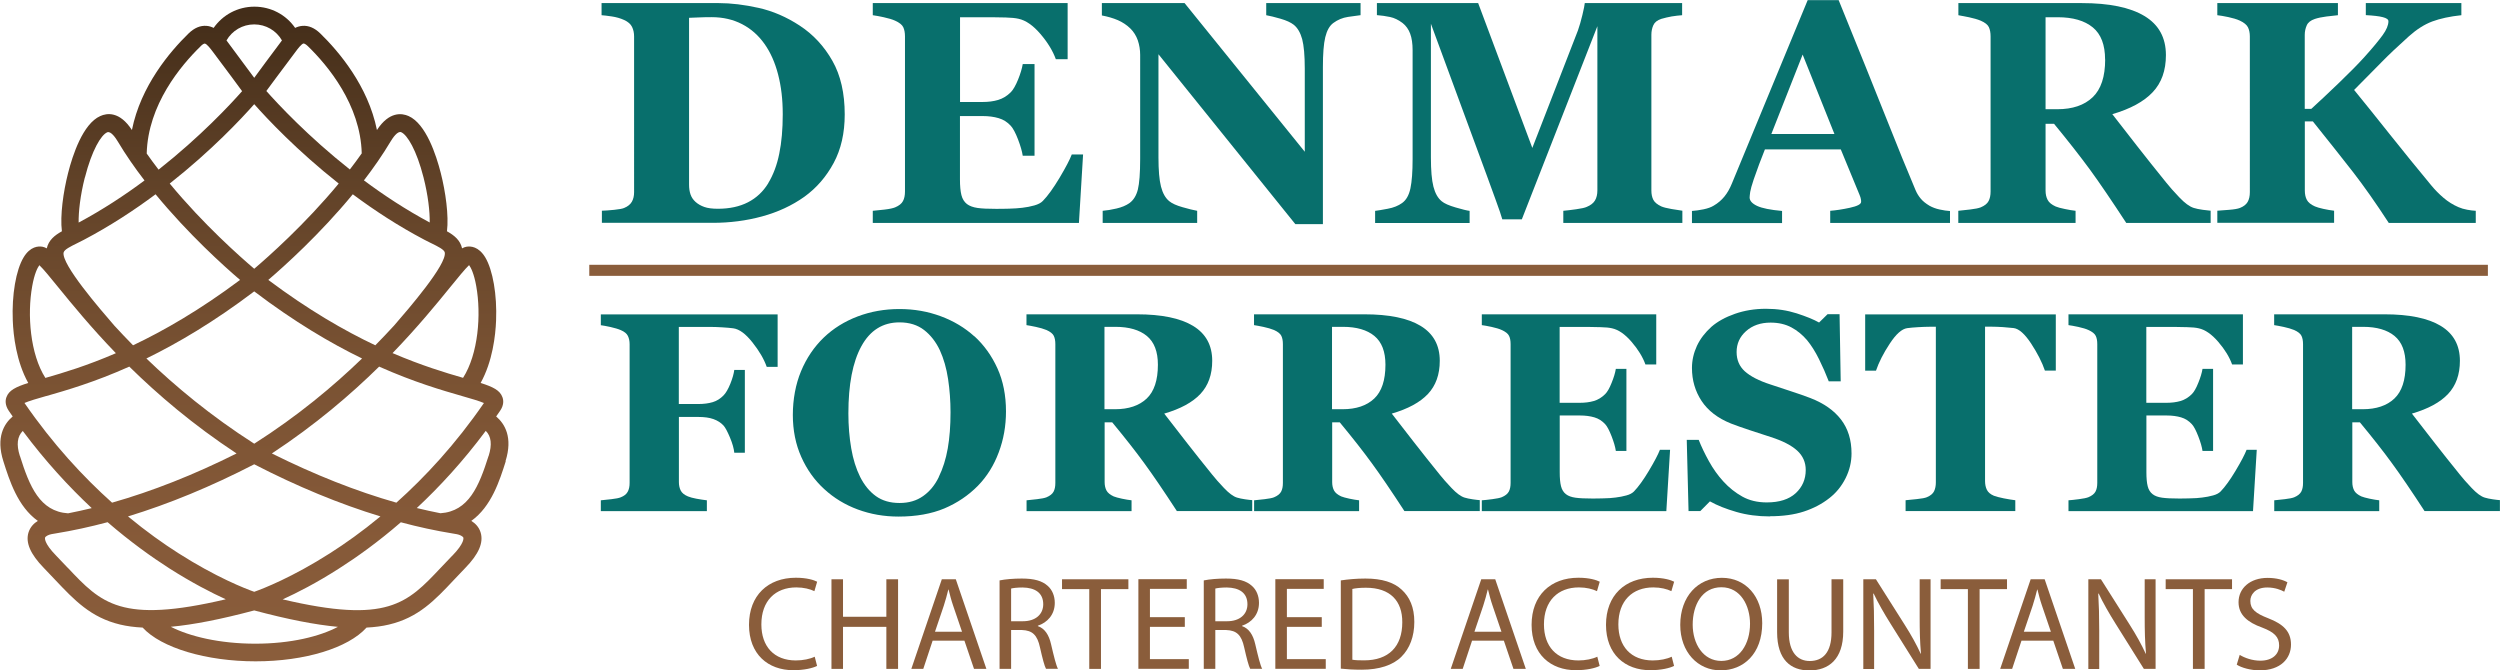 <?xml version="1.0" encoding="UTF-8"?>
<svg id="Layer_1" data-name="Layer 1" xmlns="http://www.w3.org/2000/svg" xmlns:xlink="http://www.w3.org/1999/xlink" viewBox="0 0 307.41 82.43">
  <defs>
    <style>
      .cls-1 {
        fill: #086f6c;
      }

      .cls-2 {
        fill: url(#New_Gradient_Swatch_2);
      }

      .cls-3 {
        stroke: #8a5d3b;
        stroke-miterlimit: 10;
        stroke-width: 1.36px;
      }

      .cls-3, .cls-4 {
        fill: none;
      }

      .cls-5 {
        fill: #8a5d3b;
      }
    </style>
    <linearGradient id="New_Gradient_Swatch_2" data-name="New Gradient Swatch 2" x1="31.26" y1="81.31" x2="31.26" y2=".82" gradientUnits="userSpaceOnUse">
      <stop offset="0" stop-color="#8a5d3b"/>
      <stop offset=".22" stop-color="#855938"/>
      <stop offset=".47" stop-color="#785132"/>
      <stop offset=".73" stop-color="#614228"/>
      <stop offset=".99" stop-color="#432d19"/>
      <stop offset="1" stop-color="#422d19"/>
    </linearGradient>
  </defs>
  <g>
    <path class="cls-1" d="m98.35,3.16c1.65,1.08,2.98,2.52,4,4.31s1.52,4,1.52,6.6c0,2.29-.45,4.28-1.36,5.97-.91,1.69-2.11,3.08-3.61,4.16-1.52,1.08-3.25,1.88-5.19,2.41-1.94.53-3.96.79-6.08.79h-13.62v-1.49c.41-.01.91-.05,1.52-.11s1.02-.14,1.22-.23c.46-.19.77-.45.95-.77.18-.32.27-.71.27-1.17V4.48c0-.43-.08-.82-.25-1.17s-.49-.63-.97-.85-.99-.36-1.53-.44c-.54-.08-.96-.13-1.25-.15V.38h14.38c1.54,0,3.18.2,4.93.59s3.44,1.12,5.07,2.19Zm-3.89,19.37c.62-1.02,1.08-2.23,1.36-3.63.29-1.4.43-3.02.43-4.85s-.19-3.42-.57-4.89-.94-2.73-1.68-3.77-1.65-1.85-2.75-2.42c-1.1-.57-2.35-.86-3.74-.86-.44,0-.95,0-1.51.03-.57.02-.99.04-1.27.05v20.51c0,.46.06.86.18,1.21.12.35.33.66.62.92s.65.47,1.08.62c.42.15.98.22,1.67.22,1.43,0,2.67-.27,3.7-.8,1.03-.53,1.86-1.31,2.49-2.34Z"/>
    <path class="cls-1" d="m131.28,7.28h-1.45c-.37-1.02-1-2.06-1.9-3.11s-1.8-1.67-2.68-1.86c-.38-.09-.91-.14-1.59-.16-.68-.02-1.24-.03-1.69-.03h-3.92v10.42h2.78c.7,0,1.33-.08,1.9-.25s1.09-.48,1.56-.95c.29-.29.59-.81.89-1.54.3-.74.49-1.38.58-1.92h1.45v11.27h-1.45c-.08-.53-.27-1.2-.58-2.01-.31-.81-.61-1.36-.89-1.67-.42-.46-.91-.77-1.49-.94-.57-.17-1.23-.26-1.98-.26h-2.78v7.79c0,.81.06,1.46.18,1.93.12.48.35.84.68,1.1.32.24.75.4,1.3.48.55.08,1.3.11,2.26.11.44,0,.98,0,1.6-.02s1.17-.05,1.64-.11c.53-.06,1.03-.16,1.49-.29.46-.13.81-.31,1.04-.55.61-.62,1.29-1.57,2.06-2.85.76-1.28,1.26-2.23,1.5-2.87h1.39l-.51,8.42h-25.35v-1.49c.35-.03.84-.08,1.45-.15s1.04-.17,1.29-.27c.48-.2.81-.46.97-.77.17-.31.25-.71.25-1.19V4.48c0-.46-.07-.83-.21-1.13s-.48-.57-1.01-.81c-.33-.15-.79-.29-1.39-.42s-1.05-.21-1.35-.25V.38h23.96v6.89Z"/>
    <path class="cls-1" d="m167.27,1.87c-.36.04-.86.11-1.52.21s-1.26.35-1.79.74c-.47.34-.8.93-1,1.76-.2.83-.29,2.05-.29,3.67v19.31h-3.39l-16.83-20.89v12.68c0,1.57.1,2.77.31,3.59.21.82.55,1.42,1.02,1.8.34.28.89.53,1.64.74.75.22,1.35.36,1.79.44v1.49h-11.62v-1.49c.5-.04,1.06-.13,1.7-.28.64-.15,1.18-.37,1.61-.68.5-.37.83-.92,1.02-1.67.18-.74.28-1.99.28-3.74V6.76c0-.63-.1-1.23-.29-1.8-.2-.56-.5-1.05-.92-1.46-.44-.43-.96-.77-1.53-1.02-.58-.25-1.24-.44-1.97-.58V.38h10.17l14.78,18.28v-10.22c0-1.62-.11-2.83-.32-3.63-.22-.79-.56-1.38-1.03-1.76-.37-.29-.91-.54-1.64-.75-.72-.21-1.31-.35-1.75-.43V.38h11.6v1.49Z"/>
    <path class="cls-1" d="m206.88,27.41h-14.65v-1.49c.43-.04.96-.1,1.59-.19.63-.09,1.06-.18,1.29-.29.47-.19.81-.45,1.01-.78s.3-.75.3-1.26V3.22l-9.29,23.75h-2.4c-.11-.42-.4-1.25-.85-2.49-.45-1.24-.82-2.24-1.09-2.99l-6.84-18.57v16.44c0,1.57.1,2.77.31,3.59.21.82.55,1.42,1.02,1.8.32.27.89.52,1.71.76.82.24,1.39.38,1.72.42v1.49h-11.62v-1.49c.32-.04.83-.12,1.55-.26.72-.13,1.3-.37,1.76-.7.51-.36.85-.96,1.03-1.8s.27-2.05.27-3.61V6.17c0-.81-.1-1.49-.3-2.03s-.51-.97-.91-1.29c-.51-.39-1.03-.65-1.56-.76s-1.07-.19-1.62-.23V.38h12.45l6.66,17.81,5.61-14.45c.19-.53.37-1.17.55-1.91s.27-1.22.29-1.45h11.97v1.49c-.41.03-.83.08-1.28.15-.44.08-.87.18-1.28.3-.5.17-.82.42-.98.78-.16.36-.24.75-.24,1.18v19.14c0,.46.08.84.24,1.15.16.31.49.58.98.81.25.11.67.22,1.25.32.58.1,1.02.17,1.34.21v1.49Z"/>
    <path class="cls-1" d="m239.77,27.41h-14.72v-1.49c.68-.05,1.49-.17,2.41-.37.92-.2,1.39-.44,1.39-.73,0-.1,0-.22-.03-.34-.02-.13-.07-.3-.16-.51l-2.31-5.6h-9.33c-.21.52-.45,1.13-.71,1.83s-.48,1.32-.67,1.87c-.24.71-.38,1.23-.43,1.54-.04.32-.07.54-.07.67,0,.41.31.75.92,1.04.62.29,1.64.49,3.07.62v1.49h-11.08v-1.49c.42-.03.89-.09,1.42-.2.53-.11.94-.26,1.25-.45.52-.3.96-.68,1.32-1.12.36-.44.66-.97.91-1.58,1.47-3.57,2.95-7.14,4.43-10.72,1.48-3.58,3.11-7.53,4.9-11.85h3.81c2.49,6.12,4.44,10.96,5.85,14.51,1.41,3.56,2.61,6.5,3.6,8.84.16.38.37.73.63,1.04.25.31.62.61,1.09.89.36.2.77.36,1.24.46s.9.17,1.28.19v1.49Zm-14.2-10.93l-3.91-9.77-3.85,9.77h7.77Z"/>
    <path class="cls-1" d="m271.82,27.41h-10.37c-1.79-2.74-3.28-4.93-4.46-6.55-1.19-1.62-2.66-3.5-4.42-5.64h-1.04v8.21c0,.46.09.84.26,1.16.17.32.5.58.98.8.24.1.62.21,1.13.31.51.11.96.18,1.32.22v1.49h-14.42v-1.49c.37-.04.85-.09,1.46-.16.6-.07,1.03-.16,1.29-.26.48-.2.81-.46.97-.77.17-.31.25-.71.25-1.19V4.48c0-.46-.07-.84-.21-1.14s-.48-.57-1.01-.8c-.41-.17-.89-.3-1.44-.42-.55-.11-.99-.2-1.3-.25V.38h15.16c3.39,0,5.96.53,7.72,1.59,1.76,1.06,2.64,2.66,2.64,4.81,0,1.89-.54,3.41-1.63,4.56-1.08,1.15-2.74,2.05-4.96,2.7.86,1.12,1.87,2.41,3.02,3.88,1.15,1.47,2.35,2.98,3.59,4.51.39.5.93,1.1,1.61,1.82.68.72,1.28,1.16,1.8,1.32.29.09.66.17,1.11.23.45.06.77.1.96.11v1.49Zm-12.97-20.09c0-1.8-.5-3.12-1.51-3.95-1.01-.83-2.45-1.25-4.31-1.25h-1.5v11.31h1.45c1.87,0,3.31-.49,4.34-1.47,1.03-.98,1.54-2.53,1.54-4.65Z"/>
    <path class="cls-1" d="m304.43,27.41h-10.7c-1.61-2.48-3.07-4.54-4.36-6.21-1.29-1.66-2.95-3.75-4.97-6.27h-.99v8.49c0,.46.08.84.25,1.16s.5.58.99.8c.23.1.57.2,1.02.3.45.1.9.18,1.34.23v1.49h-14.36v-1.49c.34-.03.83-.06,1.46-.11.63-.05,1.07-.13,1.32-.23.46-.18.77-.43.95-.74s.27-.72.27-1.2V4.48c0-.44-.08-.82-.23-1.12s-.48-.58-.99-.82c-.39-.18-.87-.32-1.43-.44s-1.01-.19-1.35-.23V.38h14.83v1.49c-.39.04-.87.09-1.42.16-.55.07-1.03.17-1.42.3-.5.17-.83.42-.99.78s-.25.75-.25,1.18v9.1h.8c.99-.9,2.15-1.99,3.47-3.26s2.34-2.31,3.07-3.12c1.02-1.13,1.76-2.03,2.24-2.69.48-.66.71-1.23.71-1.71,0-.22-.23-.38-.69-.5s-1.16-.2-2.09-.25V.38h11.75v1.49c-1.42.15-2.61.41-3.58.77-.96.36-1.92.97-2.87,1.82-1.36,1.22-2.47,2.27-3.35,3.17-.88.89-2.01,2.04-3.39,3.43,1.22,1.49,2.68,3.31,4.39,5.46,1.71,2.15,3.42,4.25,5.12,6.3.43.52.92,1.02,1.48,1.5s1.17.86,1.84,1.15c.32.14.68.25,1.08.32s.75.12,1.05.13v1.49Z"/>
    <path class="cls-1" d="m95.61,45.11h-1.33c-.33-.94-.91-1.94-1.75-3s-1.62-1.64-2.37-1.74c-.34-.05-.79-.08-1.36-.12s-1.09-.05-1.57-.05h-3.76v9.48h2.4c.68,0,1.27-.08,1.77-.23s.94-.43,1.33-.83c.28-.28.56-.76.83-1.42.27-.67.43-1.24.49-1.71h1.3v10.18h-1.3c-.05-.51-.22-1.13-.53-1.87s-.57-1.22-.78-1.46c-.33-.36-.75-.63-1.26-.81-.51-.18-1.12-.26-1.84-.26h-2.4v8.01c0,.41.08.76.23,1.05s.45.53.88.71c.25.1.59.2,1.03.28.44.08.87.15,1.3.2v1.33h-13.04v-1.33c.33-.03.77-.08,1.31-.14.54-.06.93-.14,1.14-.23.41-.16.69-.38.85-.67.16-.28.24-.65.24-1.09v-17.07c0-.39-.07-.72-.21-1.01-.14-.29-.43-.53-.88-.72-.32-.14-.74-.26-1.26-.38-.52-.11-.92-.19-1.19-.22v-1.33h21.74v6.46Z"/>
    <path class="cls-1" d="m119.81,41.34c1.19,1.09,2.14,2.41,2.84,3.96.7,1.55,1.05,3.31,1.05,5.29,0,1.76-.29,3.44-.89,5.03-.59,1.59-1.44,2.96-2.56,4.11-1.17,1.19-2.55,2.12-4.13,2.79-1.58.66-3.46,1-5.64,1-1.76,0-3.43-.29-5-.87-1.57-.58-2.95-1.42-4.14-2.52-1.18-1.08-2.12-2.39-2.81-3.94-.69-1.54-1.04-3.27-1.04-5.17s.34-3.77,1.01-5.38,1.61-2.99,2.79-4.13c1.17-1.12,2.56-1.99,4.17-2.6,1.61-.61,3.32-.91,5.14-.91s3.5.3,5.09.89c1.59.59,2.96,1.42,4.12,2.47Zm-4.38,17.32c.51-1.04.88-2.21,1.11-3.52.23-1.31.34-2.79.34-4.44,0-1.4-.1-2.76-.3-4.09-.2-1.33-.54-2.51-1.01-3.54-.49-1.04-1.14-1.87-1.94-2.49s-1.81-.94-3.02-.94c-2.06,0-3.62.98-4.69,2.93s-1.6,4.71-1.6,8.27c0,1.51.12,2.94.35,4.29.23,1.34.6,2.52,1.1,3.52.51,1.01,1.16,1.8,1.94,2.36s1.75.84,2.9.84,2.09-.28,2.9-.85c.81-.57,1.45-1.35,1.93-2.34Z"/>
    <path class="cls-1" d="m153.99,62.84h-9.28c-1.6-2.46-2.93-4.41-3.99-5.86-1.06-1.46-2.38-3.14-3.96-5.05h-.93v7.35c0,.41.08.76.23,1.04.15.28.45.52.88.72.22.09.55.18,1.01.28.46.1.86.16,1.19.2v1.33h-12.91v-1.33c.33-.03.76-.08,1.3-.14s.92-.14,1.15-.23c.43-.18.72-.41.87-.69.15-.28.22-.63.22-1.07v-17.07c0-.41-.06-.75-.19-1.02-.13-.27-.43-.51-.9-.72-.36-.15-.79-.27-1.29-.38-.49-.1-.88-.18-1.17-.22v-1.33h13.57c3.03,0,5.34.47,6.91,1.42,1.57.95,2.36,2.38,2.36,4.3,0,1.69-.49,3.05-1.46,4.08s-2.45,1.83-4.44,2.41c.77,1,1.67,2.16,2.7,3.48s2.1,2.67,3.21,4.04c.35.44.83.99,1.44,1.63.61.64,1.14,1.04,1.61,1.18.26.08.59.15,1,.21.4.06.69.09.86.1v1.33Zm-11.61-17.99c0-1.61-.45-2.79-1.36-3.54-.9-.74-2.19-1.12-3.86-1.12h-1.35v10.13h1.3c1.67,0,2.97-.44,3.89-1.31s1.38-2.26,1.38-4.16Z"/>
    <path class="cls-1" d="m181.97,62.84h-9.28c-1.6-2.46-2.93-4.41-3.99-5.86-1.06-1.46-2.38-3.14-3.96-5.05h-.93v7.35c0,.41.08.76.23,1.04.15.28.45.52.88.72.22.09.55.18,1.01.28.46.1.86.16,1.19.2v1.33h-12.91v-1.33c.33-.03.76-.08,1.3-.14s.92-.14,1.15-.23c.43-.18.72-.41.87-.69.15-.28.22-.63.22-1.07v-17.07c0-.41-.06-.75-.19-1.02-.13-.27-.43-.51-.9-.72-.36-.15-.79-.27-1.29-.38-.49-.1-.88-.18-1.17-.22v-1.33h13.57c3.03,0,5.34.47,6.91,1.42,1.57.95,2.36,2.38,2.36,4.3,0,1.69-.49,3.05-1.46,4.08s-2.45,1.83-4.44,2.41c.77,1,1.67,2.16,2.7,3.48s2.1,2.67,3.21,4.04c.35.44.83.99,1.44,1.63.61.64,1.14,1.04,1.61,1.18.26.08.59.15,1,.21.4.06.69.09.86.1v1.33Zm-11.61-17.99c0-1.61-.45-2.79-1.36-3.54-.9-.74-2.19-1.12-3.86-1.12h-1.35v10.13h1.3c1.67,0,2.97-.44,3.89-1.31s1.38-2.26,1.38-4.16Z"/>
    <path class="cls-1" d="m203.63,44.82h-1.3c-.33-.92-.9-1.85-1.71-2.79-.81-.94-1.61-1.49-2.4-1.66-.34-.08-.82-.13-1.42-.14-.61-.02-1.11-.03-1.51-.03h-3.51v9.33h2.49c.62,0,1.19-.07,1.71-.22.51-.15.98-.43,1.4-.85.26-.26.53-.72.79-1.38.27-.66.44-1.23.52-1.72h1.3v10.09h-1.3c-.07-.48-.24-1.08-.52-1.8-.28-.72-.54-1.22-.79-1.49-.38-.41-.82-.69-1.33-.84-.51-.15-1.1-.23-1.77-.23h-2.49v6.97c0,.73.05,1.3.16,1.73.11.43.31.75.61.98.28.22.67.36,1.17.43.5.07,1.17.1,2.02.1.4,0,.88,0,1.43-.02.56-.01,1.04-.04,1.47-.1.48-.06.92-.14,1.34-.26.42-.11.72-.28.93-.49.54-.56,1.16-1.41,1.84-2.55.68-1.14,1.13-2,1.35-2.57h1.25l-.46,7.54h-22.69v-1.33c.32-.02.75-.07,1.29-.14.55-.07.93-.15,1.16-.24.43-.18.72-.41.87-.69.15-.28.22-.63.22-1.07v-17.07c0-.41-.06-.75-.19-1.01-.13-.27-.43-.51-.9-.72-.29-.14-.71-.26-1.24-.38-.53-.11-.94-.19-1.21-.22v-1.33h21.45v6.17Z"/>
    <path class="cls-1" d="m217.64,63.5c-1.48,0-2.86-.18-4.13-.55-1.28-.37-2.36-.8-3.25-1.3l-1.18,1.19h-1.45l-.22-8.75h1.47c.33.83.75,1.71,1.26,2.63.51.92,1.1,1.75,1.77,2.48.69.76,1.47,1.38,2.33,1.86s1.86.72,3.01.72c1.55,0,2.73-.38,3.55-1.13s1.24-1.71,1.24-2.86c0-.94-.35-1.74-1.05-2.38s-1.78-1.2-3.25-1.67c-.95-.31-1.83-.59-2.63-.86-.8-.26-1.55-.53-2.26-.8-1.62-.65-2.83-1.58-3.62-2.78s-1.18-2.55-1.18-4.05c0-.94.21-1.85.61-2.72.41-.87,1.01-1.65,1.79-2.35.75-.65,1.71-1.18,2.88-1.59,1.17-.41,2.44-.62,3.82-.62s2.6.19,3.77.56c1.17.38,2.09.75,2.76,1.13l1.04-1.02h1.48l.14,8.25h-1.47c-.34-.89-.74-1.8-1.2-2.73-.46-.93-.95-1.7-1.46-2.32-.56-.66-1.2-1.19-1.93-1.58-.73-.39-1.58-.59-2.56-.59-1.23,0-2.23.35-3.01,1.04-.78.69-1.17,1.55-1.17,2.58,0,.97.34,1.76,1.01,2.37.68.61,1.73,1.16,3.16,1.62.84.28,1.7.57,2.57.85.88.28,1.65.56,2.34.82,1.65.64,2.9,1.52,3.76,2.64s1.29,2.51,1.29,4.17c0,1.05-.24,2.06-.73,3.04-.49.98-1.15,1.79-1.98,2.44-.91.72-1.96,1.27-3.15,1.66-1.19.39-2.59.58-4.18.58Z"/>
    <path class="cls-1" d="m252.78,45.57h-1.33c-.35-1.03-.92-2.14-1.69-3.32-.78-1.18-1.49-1.82-2.15-1.91-.36-.04-.81-.08-1.34-.12-.53-.03-.99-.05-1.38-.05h-.8v18.97c0,.41.07.77.22,1.08.15.31.44.56.87.74.26.1.67.21,1.22.32.55.11,1.02.18,1.41.23v1.33h-13.49v-1.33c.33-.03.79-.08,1.39-.14s1-.14,1.22-.23c.44-.18.74-.43.89-.73.15-.31.22-.67.22-1.09v-19.14h-.8c-.39,0-.85.02-1.38.05-.53.03-.98.07-1.34.12-.66.09-1.38.73-2.15,1.91-.78,1.18-1.34,2.29-1.69,3.32h-1.33v-6.92h23.44v6.92Z"/>
    <path class="cls-1" d="m275.77,44.82h-1.3c-.33-.92-.9-1.85-1.71-2.79-.81-.94-1.61-1.49-2.4-1.66-.34-.08-.82-.13-1.42-.14-.61-.02-1.11-.03-1.51-.03h-3.51v9.33h2.49c.62,0,1.19-.07,1.71-.22.51-.15.98-.43,1.4-.85.26-.26.53-.72.79-1.38.27-.66.44-1.23.52-1.72h1.3v10.09h-1.3c-.07-.48-.24-1.08-.52-1.8-.28-.72-.54-1.22-.79-1.49-.38-.41-.82-.69-1.33-.84-.51-.15-1.1-.23-1.77-.23h-2.49v6.97c0,.73.05,1.3.16,1.73.11.43.31.75.61.98.28.22.67.36,1.17.43.5.07,1.17.1,2.02.1.4,0,.88,0,1.43-.02.56-.01,1.04-.04,1.47-.1.48-.06.92-.14,1.34-.26.42-.11.72-.28.93-.49.54-.56,1.16-1.41,1.84-2.55.68-1.14,1.13-2,1.35-2.57h1.25l-.46,7.54h-22.69v-1.33c.32-.02.75-.07,1.29-.14.55-.07.93-.15,1.16-.24.43-.18.72-.41.87-.69.15-.28.22-.63.22-1.07v-17.07c0-.41-.06-.75-.19-1.01-.13-.27-.43-.51-.9-.72-.29-.14-.71-.26-1.24-.38-.53-.11-.94-.19-1.21-.22v-1.33h21.45v6.17Z"/>
    <path class="cls-1" d="m307.41,62.84h-9.28c-1.6-2.46-2.93-4.41-3.99-5.86-1.06-1.46-2.38-3.14-3.96-5.05h-.93v7.35c0,.41.08.76.23,1.04.15.28.45.52.88.72.22.09.55.18,1.01.28.46.1.86.16,1.19.2v1.33h-12.91v-1.33c.33-.03.76-.08,1.3-.14s.92-.14,1.15-.23c.43-.18.72-.41.87-.69.15-.28.22-.63.22-1.07v-17.07c0-.41-.06-.75-.19-1.02-.13-.27-.43-.51-.9-.72-.36-.15-.79-.27-1.29-.38-.49-.1-.88-.18-1.17-.22v-1.33h13.57c3.03,0,5.34.47,6.91,1.42,1.57.95,2.36,2.38,2.36,4.3,0,1.69-.49,3.05-1.46,4.08s-2.45,1.83-4.44,2.41c.77,1,1.67,2.16,2.7,3.48s2.1,2.67,3.21,4.04c.35.44.83.99,1.44,1.63.61.64,1.14,1.04,1.61,1.18.26.08.59.15,1,.21.4.06.69.09.86.1v1.33Zm-11.61-17.99c0-1.61-.45-2.79-1.36-3.54-.9-.74-2.19-1.12-3.86-1.12h-1.35v10.13h1.3c1.67,0,2.97-.44,3.89-1.31s1.38-2.26,1.38-4.16Z"/>
  </g>
  <g>
    <path class="cls-5" d="m100.46,81.89c-.52.26-1.57.52-2.91.52-3.11,0-5.45-1.96-5.45-5.58s2.34-5.79,5.76-5.79c1.37,0,2.24.29,2.62.49l-.34,1.16c-.54-.26-1.31-.46-2.22-.46-2.58,0-4.3,1.65-4.3,4.55,0,2.7,1.55,4.43,4.24,4.43.87,0,1.75-.18,2.32-.46l.29,1.13Z"/>
    <path class="cls-5" d="m103.66,71.23v4.61h5.33v-4.61h1.44v11.02h-1.44v-5.17h-5.33v5.17h-1.42v-11.02h1.42Z"/>
    <path class="cls-5" d="m114.68,78.78l-1.15,3.47h-1.47l3.75-11.02h1.72l3.76,11.02h-1.52l-1.18-3.47h-3.91Zm3.61-1.11l-1.08-3.17c-.25-.72-.41-1.38-.57-2.01h-.03c-.16.65-.34,1.33-.56,2l-1.08,3.19h3.32Z"/>
    <path class="cls-5" d="m122.91,71.37c.72-.15,1.75-.23,2.73-.23,1.52,0,2.5.28,3.19.9.56.49.87,1.24.87,2.09,0,1.46-.92,2.42-2.08,2.81v.05c.85.29,1.36,1.08,1.62,2.22.36,1.54.62,2.6.85,3.03h-1.47c-.18-.31-.43-1.26-.74-2.63-.33-1.52-.92-2.09-2.21-2.14h-1.34v4.78h-1.42v-10.88Zm1.42,5.02h1.46c1.52,0,2.49-.83,2.49-2.09,0-1.42-1.03-2.04-2.54-2.06-.69,0-1.18.07-1.41.13v4.02Z"/>
    <path class="cls-5" d="m133.94,72.44h-3.35v-1.21h8.16v1.21h-3.37v9.81h-1.44v-9.81Z"/>
    <path class="cls-5" d="m145.69,77.08h-4.29v3.97h4.78v1.19h-6.2v-11.02h5.95v1.19h-4.53v3.48h4.29v1.18Z"/>
    <path class="cls-5" d="m148.02,71.37c.72-.15,1.75-.23,2.73-.23,1.52,0,2.5.28,3.19.9.56.49.87,1.24.87,2.09,0,1.46-.92,2.42-2.08,2.81v.05c.85.29,1.36,1.08,1.62,2.22.36,1.54.62,2.6.85,3.03h-1.47c-.18-.31-.43-1.26-.74-2.63-.33-1.52-.92-2.09-2.21-2.14h-1.34v4.78h-1.42v-10.88Zm1.42,5.02h1.46c1.52,0,2.49-.83,2.49-2.09,0-1.42-1.03-2.04-2.54-2.06-.69,0-1.18.07-1.41.13v4.02Z"/>
    <path class="cls-5" d="m162.53,77.08h-4.29v3.97h4.78v1.19h-6.2v-11.02h5.95v1.19h-4.53v3.48h4.29v1.18Z"/>
    <path class="cls-5" d="m164.87,71.37c.87-.13,1.9-.23,3.03-.23,2.04,0,3.5.47,4.46,1.37.98.9,1.55,2.17,1.55,3.96s-.56,3.27-1.59,4.29c-1.03,1.03-2.73,1.59-4.87,1.59-1.01,0-1.87-.05-2.58-.13v-10.85Zm1.42,9.75c.36.07.88.08,1.44.08,3.04,0,4.7-1.7,4.7-4.68.02-2.6-1.46-4.25-4.47-4.25-.74,0-1.29.06-1.67.15v8.7Z"/>
    <path class="cls-5" d="m181.01,78.78l-1.15,3.47h-1.47l3.75-11.02h1.72l3.76,11.02h-1.52l-1.18-3.47h-3.91Zm3.61-1.11l-1.08-3.17c-.25-.72-.41-1.38-.57-2.01h-.03c-.16.65-.34,1.33-.56,2l-1.08,3.19h3.32Z"/>
    <path class="cls-5" d="m196.69,81.89c-.52.26-1.57.52-2.91.52-3.11,0-5.45-1.96-5.45-5.58s2.34-5.79,5.76-5.79c1.37,0,2.24.29,2.62.49l-.34,1.16c-.54-.26-1.31-.46-2.22-.46-2.58,0-4.3,1.65-4.3,4.55,0,2.7,1.55,4.43,4.24,4.43.87,0,1.75-.18,2.32-.46l.29,1.13Z"/>
    <path class="cls-5" d="m205.84,81.89c-.52.26-1.57.52-2.91.52-3.11,0-5.45-1.96-5.45-5.58s2.34-5.79,5.76-5.79c1.37,0,2.24.29,2.62.49l-.34,1.16c-.54-.26-1.31-.46-2.22-.46-2.58,0-4.3,1.65-4.3,4.55,0,2.7,1.55,4.43,4.24,4.43.87,0,1.75-.18,2.32-.46l.29,1.13Z"/>
    <path class="cls-5" d="m216.69,76.62c0,3.79-2.31,5.81-5.12,5.81s-4.96-2.26-4.96-5.59c0-3.5,2.18-5.79,5.12-5.79s4.96,2.31,4.96,5.58Zm-8.55.18c0,2.36,1.28,4.47,3.52,4.47s3.53-2.08,3.53-4.58c0-2.19-1.14-4.48-3.52-4.48s-3.53,2.18-3.53,4.6Z"/>
    <path class="cls-5" d="m219.96,71.23v6.53c0,2.47,1.1,3.52,2.57,3.52,1.64,0,2.68-1.08,2.68-3.52v-6.53h1.44v6.43c0,3.39-1.78,4.78-4.17,4.78-2.26,0-3.96-1.29-3.96-4.71v-6.49h1.44Z"/>
    <path class="cls-5" d="m229.12,82.25v-11.02h1.55l3.53,5.58c.82,1.29,1.46,2.45,1.98,3.58l.03-.02c-.13-1.47-.16-2.81-.16-4.53v-4.61h1.34v11.02h-1.44l-3.5-5.59c-.77-1.23-1.5-2.49-2.06-3.68l-.05.02c.08,1.39.11,2.72.11,4.55v4.71h-1.34Z"/>
    <path class="cls-5" d="m241.98,72.44h-3.35v-1.21h8.16v1.21h-3.37v9.81h-1.44v-9.81Z"/>
    <path class="cls-5" d="m248.57,78.78l-1.15,3.47h-1.47l3.75-11.02h1.72l3.76,11.02h-1.52l-1.18-3.47h-3.91Zm3.61-1.11l-1.08-3.17c-.25-.72-.41-1.38-.57-2.01h-.03c-.16.65-.34,1.33-.56,2l-1.08,3.19h3.32Z"/>
    <path class="cls-5" d="m256.79,82.25v-11.02h1.55l3.53,5.58c.82,1.29,1.46,2.45,1.98,3.58l.03-.02c-.13-1.47-.16-2.81-.16-4.53v-4.61h1.34v11.02h-1.44l-3.5-5.59c-.77-1.23-1.5-2.49-2.06-3.68l-.05.02c.08,1.39.12,2.72.12,4.55v4.71h-1.34Z"/>
    <path class="cls-5" d="m269.65,72.44h-3.35v-1.21h8.16v1.21h-3.37v9.81h-1.44v-9.81Z"/>
    <path class="cls-5" d="m275.39,80.52c.64.39,1.57.72,2.55.72,1.46,0,2.31-.77,2.31-1.88,0-1.03-.59-1.62-2.08-2.19-1.8-.64-2.91-1.57-2.91-3.12,0-1.72,1.42-2.99,3.57-2.99,1.13,0,1.95.26,2.44.54l-.39,1.16c-.36-.2-1.1-.52-2.09-.52-1.5,0-2.08.9-2.08,1.65,0,1.03.67,1.54,2.19,2.13,1.86.72,2.81,1.62,2.81,3.24,0,1.7-1.26,3.17-3.86,3.17-1.06,0-2.22-.31-2.81-.7l.36-1.19Z"/>
  </g>
  <path class="cls-4" d="m46.79,32.47c-3.87-1.89-8.32-4.51-13.26-8.25-4.93,3.74-9.39,6.37-13.26,8.25,3.52,3.4,7.89,7.06,13.26,10.48,5.36-3.43,9.73-7.08,13.26-10.48Z"/>
  <path class="cls-4" d="m23.14,10.94c4.16,5.04,8.7,9.04,10.39,10.48,1.69-1.44,6.23-5.45,10.39-10.48-5.14-4.05-8.81-7.97-10.39-9.76-1.58,1.78-5.25,5.7-10.39,9.76Z"/>
  <path class="cls-4" d="m45.66,12.27c-4.05,4.92-8.41,8.84-10.39,10.53,4.93,3.69,9.35,6.23,13.16,8.04.82-.83,1.58-1.64,2.3-2.42h0c1.79-2.07,6.53-7.55,6.24-9-.07-.35-.84-.73-1.65-1.13-.27-.13-.56-.28-.85-.43-3.21-1.69-6.17-3.63-8.8-5.59Z"/>
  <path class="cls-4" d="m18.63,30.84c3.81-1.8,8.23-4.35,13.16-8.04-1.97-1.69-6.34-5.61-10.39-10.53-2.63,1.96-5.59,3.9-8.8,5.59-.3.16-.58.3-.85.43-.81.4-1.58.78-1.65,1.13-.29,1.45,4.45,6.94,6.24,9h0c.72.78,1.48,1.59,2.3,2.42Z"/>
  <path class="cls-2" d="m62.16,56.71c.92-2.93-.08-4.59-1.15-5.5.16-.23.32-.46.48-.69.49-.71.43-1.31.29-1.68-.3-.84-1.14-1.26-2.68-1.75,1.47-2.64,1.83-5.84,1.9-7.67.13-3.16-.4-6.21-1.33-7.77-.82-1.35-1.8-1.4-2.32-1.31-.18.03-.35.1-.53.2-.23-1.01-.96-1.6-1.86-2.1.24-1.92-.17-4.84-.76-7.16-.56-2.21-1.82-6.06-3.96-7.01-.81-.36-2.38-.6-3.89,1.72-1.09-5.42-4.68-9.65-6.97-11.88-.7-.68-1.44-.99-2.2-.93-.33.03-.62.12-.89.25-1.12-1.62-2.97-2.61-5.01-2.61h0s0,0,0,0,0,0,0,0h0c-2.04,0-3.89,1-5.01,2.61-.27-.13-.56-.23-.88-.25-.76-.06-1.5.25-2.2.93-2.29,2.23-5.89,6.46-6.97,11.88-1.51-2.33-3.08-2.09-3.89-1.72-2.14.95-3.4,4.8-3.96,7.01-.59,2.32-1,5.24-.76,7.16-.9.5-1.63,1.09-1.86,2.1-.18-.1-.36-.17-.53-.2-.51-.09-1.5-.05-2.32,1.31-.94,1.56-1.46,4.61-1.33,7.77.07,1.83.43,5.03,1.9,7.67-1.54.49-2.38.91-2.68,1.75-.14.37-.19.97.29,1.68.16.23.32.46.48.69-1.07.9-2.08,2.57-1.15,5.5.75,2.37,1.77,5.59,4.24,7.34-.47.29-.92.73-1.14,1.4-.4,1.25.22,2.69,1.89,4.4.49.5.95.99,1.39,1.46,2.35,2.48,4.37,4.63,7.99,5.49.84.2,1.75.32,2.76.37,2.29,2.5,7.84,4.15,13.89,4.15s11.38-1.64,13.64-4.15c1-.05,1.92-.17,2.75-.37,3.62-.85,5.65-3,7.99-5.49.44-.47.9-.96,1.39-1.46,1.67-1.71,2.29-3.14,1.89-4.4-.21-.67-.67-1.11-1.14-1.4,2.47-1.75,3.49-4.97,4.24-7.34Zm-2.08-.66c-1.18,3.73-2.44,6.83-5.92,7.06-.96-.19-1.93-.4-2.91-.64,2.79-2.6,5.69-5.74,8.48-9.49.68.67.79,1.69.36,3.07Zm-.57-6.5c-3.49,5.08-7.25,9.11-10.77,12.26-4.93-1.4-10.05-3.43-15.31-6.05,5.36-3.53,9.7-7.25,13.19-10.68,4.31,1.92,7.77,2.92,10.2,3.62,1.06.3,2.15.62,2.69.86Zm-28.25,23.22c-1.08-.38-4.68-1.78-9.33-4.75-1.82-1.16-3.93-2.65-6.19-4.52,5.02-1.53,10.21-3.67,15.52-6.41,5.31,2.74,10.5,4.88,15.52,6.41-2.26,1.87-4.37,3.36-6.19,4.52-4.65,2.97-8.25,4.37-9.33,4.75ZM7.83,31.04c.07-.35.84-.73,1.65-1.13.27-.13.56-.28.85-.43,3.21-1.69,6.17-3.63,8.8-5.59,4.05,4.92,8.41,8.84,10.39,10.53-4.93,3.69-9.35,6.23-13.16,8.04-.82-.83-1.58-1.64-2.3-2.42h0c-1.79-2.07-6.53-7.55-6.24-9ZM31.26,12.81c1.58,1.78,5.25,5.7,10.39,9.76-4.16,5.03-8.7,9.04-10.39,10.48-1.69-1.44-6.23-5.44-10.39-10.48,5.14-4.05,8.81-7.97,10.39-9.76Zm21.78,17.1c.81.4,1.58.78,1.65,1.13.29,1.45-4.45,6.94-6.24,9h0c-.72.78-1.48,1.59-2.3,2.42-3.81-1.8-8.23-4.35-13.16-8.04,1.97-1.69,6.34-5.61,10.39-10.53,2.63,1.96,5.59,3.9,8.8,5.59.3.16.58.3.85.43Zm-21.78,5.92c4.93,3.74,9.39,6.37,13.26,8.25-3.52,3.4-7.89,7.06-13.26,10.48-5.36-3.43-9.73-7.08-13.26-10.48,3.87-1.89,8.32-4.51,13.26-8.25Zm26.42-3.23c.22.29.61,1.05.88,2.58.63,3.51.25,8.35-1.62,11.28-2.18-.63-5.1-1.51-8.67-3.04,3.08-3.19,5.4-6.03,7.09-8.11.91-1.12,1.84-2.26,2.32-2.71Zm-9.64-15.22c.24-.4.85-1.32,1.3-1.12.74.33,1.88,2.18,2.74,5.56.56,2.2.78,4.2.76,5.54-2.93-1.57-5.65-3.36-8.09-5.18,1.18-1.53,2.3-3.14,3.29-4.8Zm-10.7-12.03c.06,0,.24.06.51.32,2.43,2.36,6.48,7.19,6.63,13.19-.47.67-.96,1.33-1.46,1.98-5.15-4.07-8.84-8.04-10.27-9.65.47-.64,1.3-1.77,3.5-4.7l.12-.16c.23-.31.72-.97.98-.99Zm-6.08-2.35c1.43,0,2.72.76,3.41,1.97-.02.03-.04.05-.06.08l-.11.15c-1.41,1.88-2.47,3.31-3.24,4.37-.78-1.06-1.84-2.49-3.24-4.37l-.11-.15s-.04-.05-.06-.08c.7-1.21,1.98-1.97,3.41-1.97Zm-6.59,2.68c.27-.27.45-.33.51-.32.26.02.74.68.98.99l.12.16c1.86,2.48,2.91,3.9,3.49,4.7-1.43,1.62-5.11,5.58-10.27,9.65-.5-.65-.99-1.31-1.46-1.98.15-6,4.19-10.82,6.63-13.19Zm-14.23,16.15c.86-3.38,1.99-5.23,2.74-5.56.45-.2,1.06.72,1.3,1.12.99,1.66,2.11,3.27,3.29,4.8-2.44,1.82-5.17,3.61-8.1,5.18-.02-1.34.2-3.33.76-5.54Zm-6.48,13.36c.27-1.53.66-2.29.88-2.58.48.44,1.41,1.59,2.32,2.71,1.69,2.07,4.01,4.92,7.09,8.11-3.56,1.54-6.49,2.42-8.67,3.04-1.87-2.93-2.25-7.77-1.62-11.28Zm1.74,13.51c2.43-.7,5.89-1.69,10.2-3.62,3.49,3.43,7.83,7.15,13.19,10.68-5.26,2.63-10.38,4.65-15.31,6.05-3.52-3.15-7.27-7.18-10.77-12.26.54-.24,1.63-.56,2.69-.86Zm-3.26,7.36c-.44-1.38-.32-2.39.36-3.07,2.79,3.74,5.69,6.88,8.48,9.49-.98.24-1.95.45-2.91.64-3.48-.23-4.75-3.33-5.92-7.06Zm5.89,13.76c-.45-.48-.92-.97-1.42-1.49-1.55-1.58-1.38-2.19-1.37-2.22.06-.18.46-.37.79-.43.13-.02.31-.05.52-.09,2.09-.34,4.21-.8,6.38-1.38,2.79,2.41,5.41,4.28,7.61,5.69,2.77,1.76,5.16,2.99,6.92,3.79-12.9,3.04-15.31.49-19.43-3.88Zm12.69,7.25c2.79-.26,6.15-.92,10.24-2.01,4.12,1.1,7.49,1.76,10.29,2.02-2.21,1.17-5.77,2.07-10.16,2.07s-8.08-.9-10.37-2.07Zm34.59-8.74c-.5.51-.97,1.01-1.42,1.49-4.12,4.37-6.53,6.92-19.43,3.88,1.76-.8,4.16-2.02,6.92-3.79,2.2-1.4,4.82-3.27,7.61-5.69,2.16.58,4.29,1.04,6.38,1.38.21.03.39.06.52.09.33.06.73.25.79.43,0,.03.18.63-1.37,2.22Z"/>
  <line class="cls-3" x1="72.46" y1="33.24" x2="305.92" y2="33.24"/>
</svg>